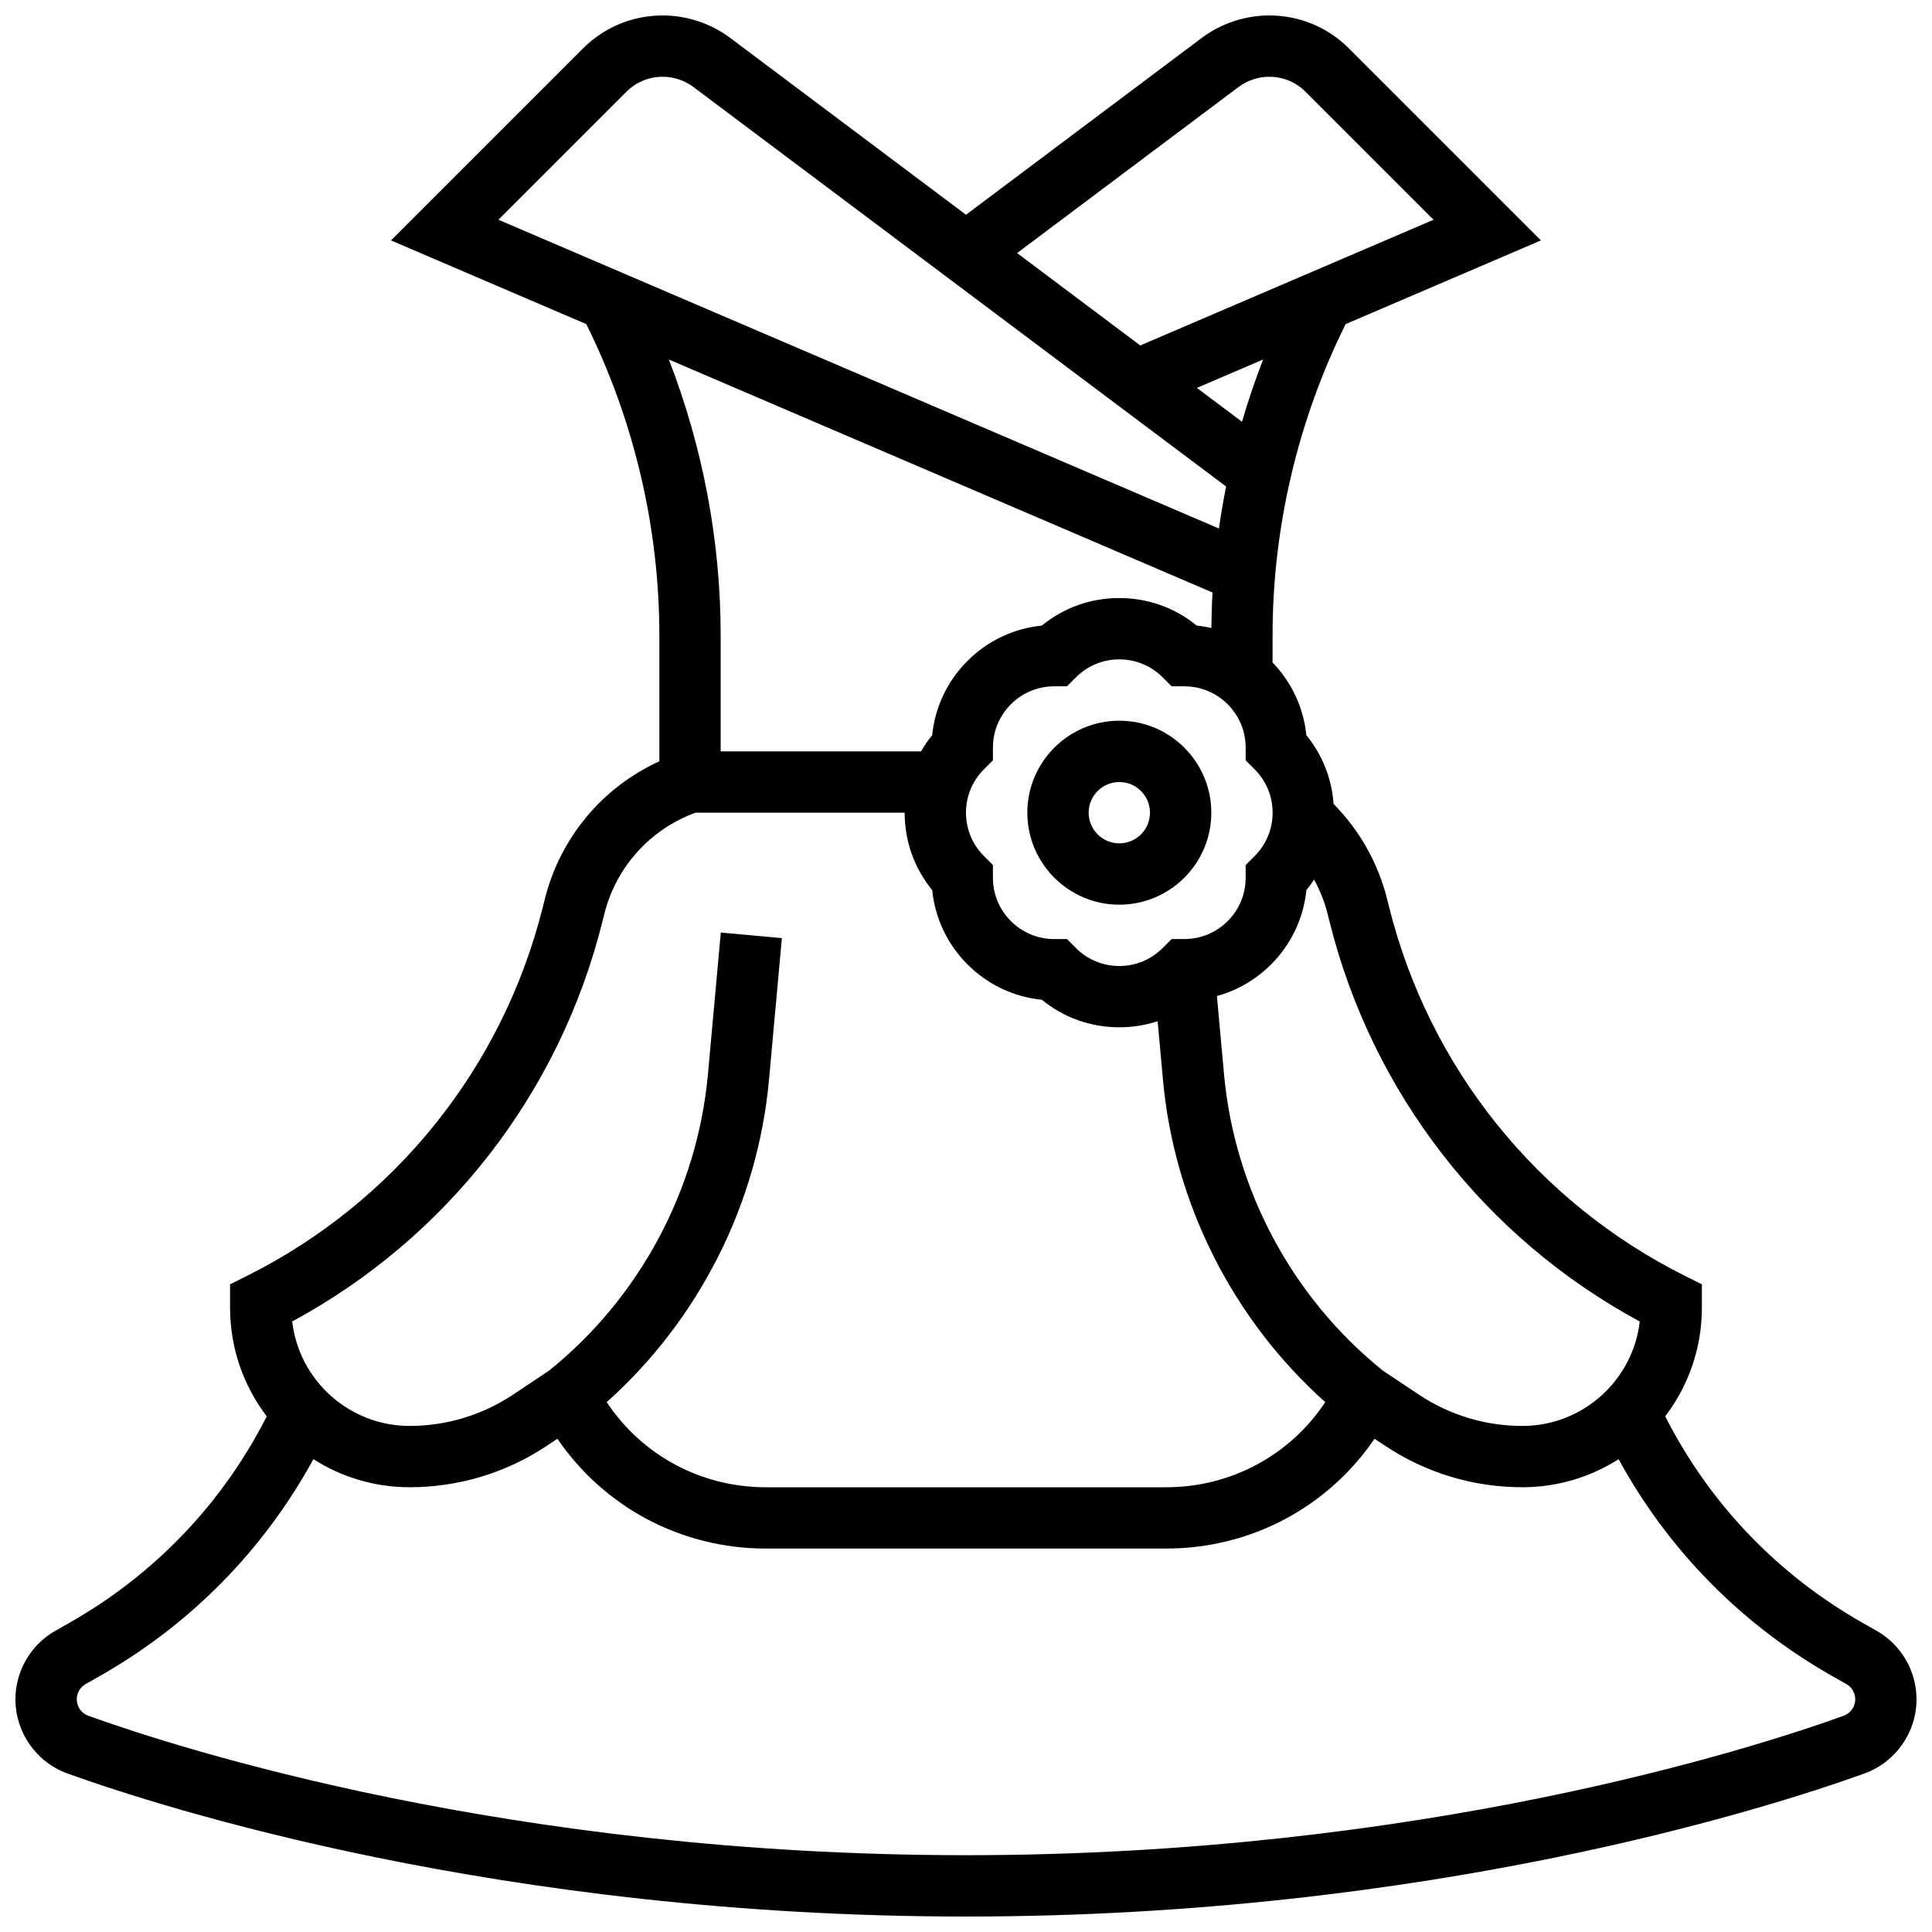 <?xml version="1.0" encoding="UTF-8"?>
<!-- Uploaded to: SVG Repo, www.svgrepo.com, Generator: SVG Repo Mixer Tools -->
<svg width="800px" height="800px" version="1.1" viewBox="144 144 512 512" xmlns="http://www.w3.org/2000/svg">
 <defs>
  <clipPath id="a">
   <path d="m148.09 148.09h503.81v503.81h-503.81z"/>
  </clipPath>
 </defs>
 <path d="m440.63 383.75c13.441 0 24.379-10.938 24.379-24.379 0-13.441-10.938-24.379-24.379-24.379s-24.379 10.938-24.379 24.379c0 13.441 10.938 24.379 24.379 24.379zm0-32.504c4.481 0 8.125 3.644 8.125 8.125 0 4.481-3.644 8.125-8.125 8.125-4.481 0-8.125-3.644-8.125-8.125 0-4.481 3.644-8.125 8.125-8.125z"/>
 <g clip-path="url(#a)">
  <path d="m641.3 576.16-3.625-2.055c-22.633-12.82-40.652-31.688-52.379-54.762 6.094-7.996 9.719-17.965 9.719-28.773v-6.207l-4.492-2.246c-39.191-19.594-67.762-55.211-78.387-97.719l-0.52-2.07c-2.402-9.605-7.285-18.27-14.203-25.266-0.469-6.719-2.969-13.035-7.219-18.227-0.727-7.242-3.84-13.965-8.949-19.262v-7.246c0-28.484 6.695-56.914 19.355-82.43l51.762-22.184-50.871-50.871c-5.641-5.641-13.141-8.746-21.117-8.746-6.418 0-12.785 2.121-17.922 5.973l-62.457 46.844-62.461-46.844c-5.137-3.852-11.5-5.973-17.922-5.973-7.977 0-15.477 3.106-21.117 8.746l-50.875 50.875 51.762 22.184c12.656 25.516 19.352 53.945 19.352 82.43v33.418c-15.109 6.914-26.273 20.211-30.367 36.578l-0.52 2.07c-10.625 42.508-39.199 78.121-78.387 97.719l-4.488 2.25v6.207c0 10.805 3.629 20.777 9.719 28.773-11.723 23.074-29.746 41.938-52.379 54.762l-3.625 2.055c-6.535 3.699-10.598 10.664-10.598 18.18 0 8.781 5.547 16.68 13.805 19.656 24.676 8.891 114.77 37.906 238.1 37.906s213.43-29.016 238.1-37.91c8.254-2.977 13.801-10.875 13.801-19.656 0-7.512-4.059-14.477-10.598-18.18zm-62.746-81.949c-1.805 15.562-15.07 27.68-31.109 27.68-9.797 0-19.285-2.871-27.438-8.309l-9.539-6.359c-23.965-19.281-39.301-47.879-42.086-78.516l-1.887-20.75c5.375-1.473 10.301-4.316 14.348-8.363 5.356-5.356 8.613-12.25 9.355-19.688 0.738-0.902 1.414-1.84 2.047-2.805 1.57 2.871 2.797 5.941 3.606 9.172l0.52 2.07c11.352 45.398 41.164 83.707 82.184 105.87zm-173.8-123.35c-3.07-3.07-4.758-7.148-4.758-11.492 0-4.34 1.691-8.422 4.762-11.492l2.379-2.379v-3.363c0-4.34 1.691-8.422 4.762-11.492 3.07-3.07 7.152-4.762 11.492-4.762h3.363l2.379-2.379c3.07-3.07 7.152-4.762 11.492-4.762s8.422 1.691 11.492 4.762l2.379 2.379h3.363c4.34 0 8.422 1.691 11.492 4.762 3.07 3.07 4.762 7.152 4.762 11.492v3.363l2.379 2.379c3.07 3.07 4.762 7.152 4.762 11.492 0 4.34-1.691 8.422-4.762 11.492l-2.379 2.379v3.363c0 4.34-1.691 8.422-4.762 11.492-3.07 3.07-7.152 4.762-11.492 4.762h-3.363l-2.379 2.379c-3.07 3.074-7.152 4.766-11.492 4.766s-8.422-1.691-11.492-4.762l-2.379-2.379h-3.363c-4.34 0-8.422-1.691-11.492-4.762-3.07-3.07-4.762-7.152-4.762-11.492v-3.363zm68.387-115.09-11.965-8.973 17.559-7.527c-2.098 5.418-3.965 10.922-5.594 16.5zm-0.934-88.703c2.34-1.758 5.242-2.723 8.168-2.723 3.637 0 7.055 1.418 9.625 3.988l33.902 33.902-77.73 33.312-32.633-24.48zm-162.22 1.262c2.57-2.57 5.988-3.988 9.625-3.988 2.926 0 5.828 0.969 8.168 2.723l141.15 105.86c-0.738 3.691-1.375 7.406-1.906 11.133l-190.94-81.828zm155.34 132.69c-0.18 3.129-0.273 6.262-0.301 9.398-1.27-0.285-2.562-0.496-3.871-0.629-5.785-4.734-12.965-7.305-20.535-7.305-7.574 0-14.75 2.57-20.535 7.305-7.434 0.746-14.332 4-19.688 9.355-5.356 5.356-8.613 12.25-9.355 19.688-1.109 1.355-2.094 2.789-2.957 4.285l-53.102-0.004v-30.789c0-24.93-4.723-49.82-13.734-73.055zm-161.71 87.316 0.52-2.07c3.129-12.512 12.121-22.473 24.168-26.898l55.438-0.004c0 7.574 2.57 14.75 7.305 20.535 0.746 7.434 4 14.332 9.355 19.688 5.356 5.356 12.25 8.613 19.688 9.355 5.785 4.731 12.965 7.305 20.535 7.305 3.504 0 6.926-0.559 10.16-1.617l1.414 15.547c2.981 32.793 18.543 63.539 43.008 85.406-9.324 14.051-24.973 22.555-42.168 22.555h-106.09c-17.195 0-32.844-8.504-42.168-22.559 24.465-21.867 40.027-52.617 43.008-85.406l3.414-37.566-16.184-1.473-3.414 37.566c-2.785 30.641-18.121 59.238-42.086 78.516l-9.539 6.359c-8.152 5.434-17.641 8.309-27.438 8.309-16.039 0-29.301-12.117-31.109-27.68 41.02-22.16 70.832-60.469 82.184-105.87zm328.97 210.36c-24.047 8.668-111.9 36.949-232.59 36.949s-208.54-28.281-232.59-36.949c-1.832-0.66-3.062-2.414-3.062-4.367 0-1.668 0.902-3.219 2.356-4.039l3.625-2.055c24.109-13.66 43.547-33.43 56.727-57.539 7.375 4.699 16.117 7.438 25.492 7.438 13.016 0 25.621-3.816 36.453-11.035l2.727-1.816c12.371 18.145 32.805 29.102 55.23 29.102h106.09c22.426 0 42.859-10.957 55.227-29.105l2.727 1.816c10.832 7.223 23.438 11.039 36.453 11.039 9.375 0 18.117-2.738 25.492-7.438 13.18 24.109 32.617 43.883 56.727 57.539l3.629 2.055c1.453 0.824 2.356 2.371 2.356 4.039 0 1.953-1.23 3.711-3.062 4.367z"/>
 </g>
</svg>